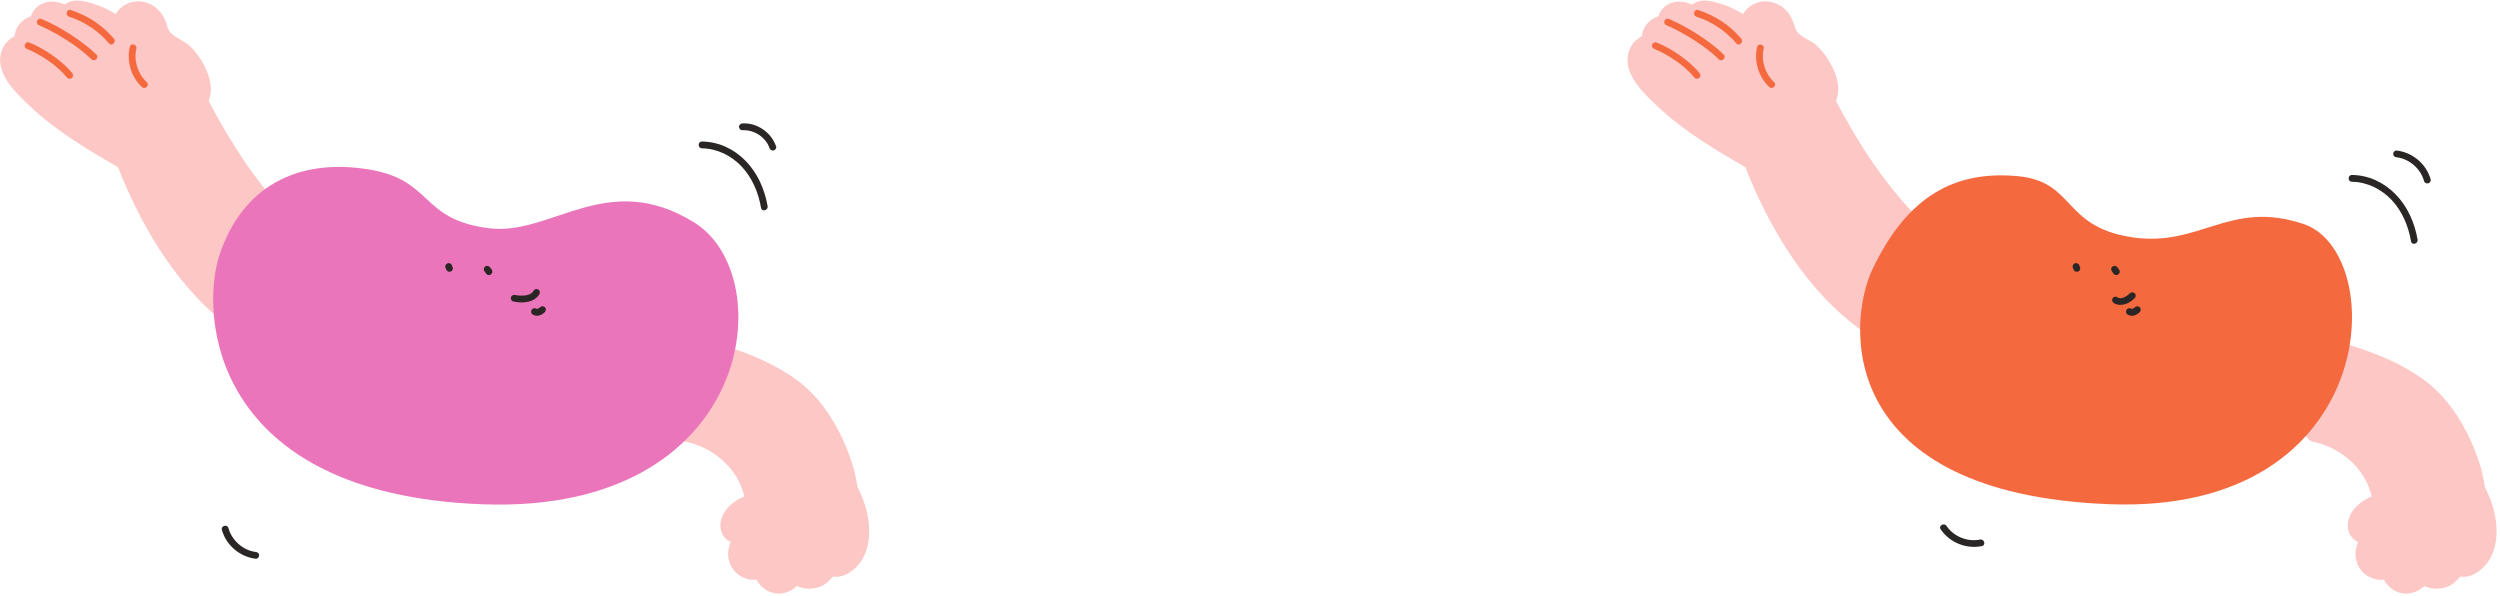 <svg width="520" height="124" viewBox="0 0 520 124" fill="none" xmlns="http://www.w3.org/2000/svg">
<path d="M161.419 30.428C160.427 27.552 157.495 25.497 154.42 25.668C154.038 25.696 153.712 25.979 153.712 26.376C153.712 26.744 154.038 27.113 154.42 27.084C156.815 26.957 159.251 28.487 160.059 30.796C160.186 31.164 160.54 31.391 160.937 31.292C161.291 31.193 161.56 30.782 161.433 30.413L161.419 30.428Z" fill="#2A2625"/>
<path d="M26.279 33.332C18.331 28.727 10.2 23.996 4.306 16.955C3.541 16.034 2.804 15.056 2.408 13.923C2.011 12.79 2.025 11.458 2.691 10.466C3.357 9.474 4.774 8.95 5.822 9.517C5.043 8.695 4.915 7.321 5.553 6.372C6.19 5.423 7.508 5.012 8.556 5.423C8.074 4.615 8.457 3.496 9.208 2.943C9.959 2.391 11.007 2.334 11.914 2.575C12.82 2.816 13.628 3.312 14.435 3.808C14.166 3.283 14.535 2.618 15.073 2.363C15.611 2.108 16.221 2.178 16.801 2.278C20.442 2.901 23.857 4.771 26.322 7.519C25.372 6.641 25.202 5.083 25.84 3.964C26.477 2.844 27.852 2.221 29.127 2.363C30.402 2.504 31.563 3.354 32.187 4.488C32.768 5.55 32.895 6.839 33.618 7.817C34.411 8.894 35.757 9.389 36.89 10.112C39.851 12.039 43.407 18.301 41.055 20.95C41.055 20.95 57.758 55.008 73.668 53.917L60.719 72.546C60.719 72.546 39.044 66.965 26.293 33.318L26.279 33.332Z" fill="#FCC7C4"/>
<path d="M27.342 31.49C22.482 28.685 17.581 25.866 13.132 22.409C10.936 20.709 8.854 18.839 6.984 16.785C6.063 15.779 4.901 14.66 4.448 13.342C4.193 12.577 4.093 11.09 5.255 11.543C6.899 12.181 8.769 9.857 7.649 8.426C7.253 7.916 7.083 7.208 7.989 7.463C9.42 7.845 11.22 6.414 10.61 4.842C10.27 3.964 13.104 5.479 13.359 5.635C15.016 6.655 16.858 4.984 16.476 3.241C16.688 4.219 15.696 4.19 17.042 4.488C17.396 4.573 17.765 4.658 18.119 4.771C19.011 5.04 19.861 5.38 20.683 5.805C22.27 6.641 23.602 7.718 24.82 9.021C26.69 11.033 29.637 8.044 27.823 6.018C27.044 5.139 28.206 4.346 29.042 4.502C30.062 4.686 30.402 5.678 30.713 6.514C31.578 8.894 32.754 10.183 34.935 11.444C36.55 12.379 37.698 13.682 38.605 15.325C39.072 16.161 40.304 18.485 39.539 19.462C38.902 20.27 38.746 21.106 39.214 22.041C41.239 26.163 43.62 30.144 46.127 33.998C50.562 40.784 55.704 47.627 62.419 52.316C65.692 54.597 69.602 56.282 73.654 56.07L71.812 52.868C67.491 59.073 63.17 65.293 58.863 71.498L61.258 70.52C60.521 70.322 59.798 70.039 59.09 69.755C59.529 69.94 58.679 69.571 58.41 69.444C57.943 69.231 57.475 68.99 57.008 68.764C55.903 68.197 54.812 67.574 53.749 66.894C47.246 62.785 41.82 57.019 37.514 50.687C33.731 45.119 30.713 39.069 28.305 32.794C27.342 30.272 23.233 31.363 24.211 33.927C30.26 49.737 40.673 66.256 56.781 73.368C57.858 73.85 58.977 74.346 60.124 74.643C61.102 74.898 61.98 74.459 62.519 73.665C66.839 67.46 71.16 61.241 75.467 55.036C76.374 53.733 75.17 51.749 73.626 51.834C66.783 52.217 60.974 46.181 56.88 41.45C52.29 36.137 48.451 30.159 45.036 24.038C44.285 22.678 43.535 21.318 42.855 19.916L42.529 22.494C44.654 19.788 43.945 16.487 42.472 13.611C41.721 12.152 40.715 10.735 39.525 9.588C38.335 8.44 36.465 7.93 35.417 6.726C34.879 6.103 34.737 5.168 34.439 4.431C34.057 3.468 33.533 2.604 32.768 1.895C31.408 0.62 29.41 -0.017 27.582 0.393C23.517 1.3 22.072 5.989 24.792 9.064L27.795 6.06C25.457 3.553 22.511 1.683 19.224 0.719C17.68 0.266 15.767 -0.244 14.223 0.478C12.679 1.201 11.999 2.774 12.353 4.431L15.47 2.037C13.515 0.762 11.205 -0.258 8.882 0.719C6.87 1.569 5.68 3.893 6.516 5.975L9.137 3.354C4.929 2.235 1.161 6.91 3.98 10.58L6.374 7.463C2.96 6.131 -0.114 9.333 0.028 12.662C0.183 16.402 3.527 19.505 6.063 21.927C11.701 27.311 18.487 31.278 25.202 35.159C27.568 36.534 29.722 32.864 27.342 31.49Z" fill="#FCC7C4"/>
<path d="M5.638 10.197C7.239 10.835 8.754 11.727 10.157 12.705C11.559 13.682 12.877 14.83 13.982 16.175C14.223 16.473 14.733 16.43 14.988 16.175C15.286 15.878 15.229 15.467 14.988 15.17C13.812 13.739 12.381 12.549 10.88 11.486C9.378 10.424 7.749 9.517 6.02 8.823C5.666 8.681 5.241 8.979 5.142 9.319C5.029 9.715 5.284 10.041 5.638 10.197Z" fill="#F5693F"/>
<path d="M8.004 5.196C10.03 6.06 11.97 7.123 13.812 8.313C15.654 9.503 17.453 10.792 19.026 12.336C19.677 12.974 20.683 11.968 20.031 11.331C18.416 9.758 16.575 8.412 14.69 7.194C12.806 5.975 10.809 4.87 8.726 3.978C8.372 3.822 7.975 3.879 7.763 4.233C7.579 4.53 7.664 5.055 8.018 5.196H8.004Z" fill="#F5693F"/>
<path d="M14.351 3.468C17.595 4.502 20.471 6.443 22.681 9.035C23.276 9.729 24.267 8.724 23.687 8.029C21.321 5.253 18.204 3.198 14.733 2.093C13.869 1.81 13.486 3.184 14.351 3.453V3.468Z" fill="#F5693F"/>
<path d="M26.988 9.758C26.308 12.747 27.271 16.005 29.523 18.102C30.189 18.726 31.195 17.72 30.529 17.096C28.645 15.354 27.781 12.648 28.362 10.126C28.56 9.234 27.2 8.865 27.002 9.744L26.988 9.758Z" fill="#F5693F"/>
<path d="M157.197 104.833C155.285 105.031 153.499 106.165 152.479 107.794C152.069 108.446 151.785 109.253 152.026 109.976C152.508 111.435 154.519 111.477 156.035 111.251C154.194 112.228 153.046 114.594 153.825 116.535C154.604 118.476 157.537 119.269 158.968 117.739C158.614 119.326 159.875 121.04 161.476 121.295C163.076 121.55 164.748 120.459 165.286 118.929C166.689 120.757 169.848 120.814 171.293 119.029C171.69 118.547 172.03 117.924 172.625 117.796C172.965 117.725 173.319 117.824 173.659 117.853C174.92 117.98 175.997 117.088 176.833 116.153C180.474 112.087 177.994 104.989 176.28 101.971C175.473 94.775 170.571 85.254 164.72 80.976C158.869 76.697 151.856 74.303 144.815 72.561L143.115 89.873C150.284 91.176 156.63 97.565 157.169 104.833H157.197Z" fill="#FCC7C4"/>
<path d="M156.63 102.779C153.599 103.232 149.986 105.782 149.844 109.126C149.703 112.469 153.131 113.744 156.035 113.362L154.959 109.395C152.054 111.152 150.326 115.033 152.295 118.136C154.08 120.941 158.047 121.423 160.47 119.241L156.843 117.739C156.517 120.318 158.401 122.783 160.909 123.349C163.416 123.916 166.108 122.329 167.128 120.006L163.785 120.431C165.428 122.315 168.176 122.924 170.514 122.06C171.747 121.607 172.398 120.842 173.262 119.935C173.617 119.553 172.682 119.907 173.39 119.935C173.659 119.935 173.928 119.992 174.197 119.964C175.005 119.921 175.798 119.624 176.478 119.213C181.267 116.379 181.437 110.089 180.006 105.343C179.666 104.224 179.241 103.147 178.745 102.085C178.674 101.915 178.178 100.923 178.32 101.306C178.504 101.858 178.278 100.852 178.249 100.682C178.193 100.3 178.122 99.903 178.051 99.52C177.541 96.9 176.62 94.364 175.543 91.927C173.362 87.025 170.16 82.308 165.796 79.091C159.79 74.686 152.536 72.249 145.396 70.45C143.951 70.081 142.846 71.115 142.704 72.504C142.137 78.27 141.571 84.05 141.004 89.816C140.919 90.68 141.727 91.7 142.562 91.87C148.796 93.103 154.449 98.245 155.058 104.791C155.313 107.497 159.563 107.511 159.308 104.791C158.529 96.418 151.913 89.405 143.696 87.776L145.254 89.83C145.821 84.064 146.388 78.284 146.954 72.518L144.262 74.572C153.896 76.995 163.827 80.522 169.338 89.32C171.676 93.046 173.447 97.225 174.112 101.589C174.382 103.303 175.402 104.805 175.912 106.476C176.45 108.262 176.818 110.202 176.478 112.058C176.28 113.192 175.798 114.226 174.962 115.033C173.914 116.039 172.809 115.388 171.562 115.94C169.933 116.663 168.715 119.609 166.788 117.413C165.966 116.464 163.983 116.62 163.445 117.838C162.835 119.241 160.824 119.794 161.079 117.725C161.334 115.657 158.67 115.118 157.452 116.223C156.914 116.705 156.021 116.223 155.78 115.657C155.327 114.637 156.304 113.546 157.098 113.064C158.741 112.058 158.231 108.814 156.021 109.097C155.582 109.154 154.675 109.381 154.264 109.182C153.754 108.942 154.024 109.055 154.434 108.63C155.454 107.61 156.276 107.071 157.735 106.859C160.427 106.448 159.28 102.354 156.602 102.765L156.63 102.779Z" fill="#FCC7C4"/>
<path d="M101.705 47.471C114.724 49.114 126.27 35.046 144.404 46.28C162.538 57.515 156.729 107.029 100.288 104.89C43.846 102.75 41.495 65.335 45.702 52.882C50.377 39.055 61.555 32.836 76.558 35.216C90.215 37.383 87.212 45.657 101.69 47.471H101.705Z" fill="#EB75BA"/>
<path d="M100.826 56.523C100.897 56.594 100.968 56.665 101.025 56.736L100.911 56.594C100.982 56.679 101.025 56.764 101.081 56.863C101.124 56.948 101.18 57.019 101.265 57.062C101.336 57.118 101.407 57.161 101.506 57.189C101.605 57.218 101.69 57.218 101.79 57.189C101.889 57.189 101.974 57.161 102.059 57.104L102.2 56.991C102.285 56.906 102.342 56.792 102.385 56.679L102.413 56.495C102.413 56.367 102.385 56.254 102.314 56.141C102.271 56.042 102.215 55.957 102.144 55.872C102.045 55.744 101.945 55.617 101.832 55.503C101.761 55.432 101.69 55.39 101.605 55.362C101.52 55.319 101.435 55.291 101.336 55.305C101.237 55.305 101.152 55.319 101.067 55.362C100.982 55.39 100.897 55.432 100.84 55.503L100.727 55.645C100.656 55.758 100.628 55.872 100.628 55.999L100.656 56.183C100.685 56.297 100.755 56.41 100.84 56.495L100.826 56.523Z" fill="#2A2625"/>
<path d="M94.168 55.617C94.097 55.433 94.026 55.248 93.941 55.078C93.898 54.993 93.842 54.923 93.757 54.88C93.686 54.824 93.615 54.781 93.516 54.753C93.417 54.724 93.332 54.724 93.233 54.753C93.133 54.753 93.049 54.781 92.963 54.838L92.822 54.951C92.737 55.036 92.68 55.149 92.638 55.263L92.609 55.447C92.609 55.574 92.638 55.688 92.709 55.801C92.737 55.844 92.751 55.9 92.779 55.943L92.709 55.773C92.737 55.844 92.765 55.914 92.793 55.999C92.822 56.099 92.864 56.169 92.921 56.24C92.978 56.311 93.034 56.382 93.119 56.424C93.204 56.481 93.289 56.509 93.388 56.509C93.488 56.524 93.573 56.524 93.672 56.509L93.842 56.439C93.955 56.382 94.026 56.297 94.097 56.184L94.168 56.014C94.196 55.886 94.196 55.759 94.168 55.631V55.617Z" fill="#2A2625"/>
<path d="M110.842 65.449C110.842 65.449 110.899 65.477 110.927 65.491C111.041 65.548 111.182 65.604 111.31 65.633C111.48 65.675 111.664 65.689 111.834 65.675C112.117 65.647 112.344 65.576 112.599 65.449C112.868 65.321 113.123 65.123 113.336 64.91C113.605 64.655 113.619 64.159 113.336 63.904C113.052 63.649 112.627 63.635 112.33 63.904C112.259 63.975 112.174 64.046 112.103 64.103L112.245 63.989C112.103 64.088 111.962 64.188 111.806 64.244L111.976 64.174C111.862 64.216 111.749 64.244 111.636 64.273L111.82 64.244C111.735 64.244 111.636 64.244 111.551 64.244L111.735 64.273C111.65 64.273 111.565 64.244 111.494 64.202L111.664 64.273C111.664 64.273 111.579 64.23 111.551 64.202C111.409 64.103 111.168 64.088 110.998 64.131C110.828 64.174 110.658 64.301 110.573 64.457C110.488 64.627 110.446 64.825 110.502 65.009L110.573 65.179C110.63 65.293 110.715 65.364 110.828 65.434L110.842 65.449Z" fill="#2A2625"/>
<path d="M106.776 62.7C108.108 63.026 109.695 63.012 110.927 62.374C111.451 62.105 111.905 61.68 112.202 61.17C112.401 60.844 112.273 60.391 111.947 60.207C111.621 60.023 111.168 60.136 110.984 60.462C110.941 60.519 110.913 60.575 110.871 60.646C110.828 60.703 110.828 60.703 110.885 60.632C110.856 60.66 110.842 60.688 110.814 60.717C110.729 60.816 110.63 60.901 110.531 61C110.672 60.873 110.516 61 110.474 61.029C110.417 61.071 110.361 61.099 110.304 61.128C110.247 61.156 110.191 61.184 110.134 61.213C110.021 61.255 110.049 61.255 110.134 61.213C109.893 61.298 109.638 61.383 109.383 61.425C109.341 61.425 109.241 61.468 109.185 61.454C109.298 61.439 109.312 61.439 109.227 61.454C109.199 61.454 109.171 61.454 109.128 61.454C109.015 61.454 108.887 61.468 108.774 61.482C108.547 61.482 108.321 61.482 108.094 61.482C107.995 61.482 107.881 61.468 107.782 61.454C107.683 61.439 107.456 61.411 107.683 61.454C107.513 61.425 107.329 61.397 107.159 61.354C106.805 61.269 106.38 61.468 106.28 61.85C106.181 62.233 106.394 62.629 106.776 62.729V62.7Z" fill="#2A2625"/>
<path d="M53.197 114.807C50.576 114.495 48.224 112.413 47.516 109.848C47.275 108.97 45.901 109.338 46.156 110.231C47.048 113.447 49.91 115.827 53.197 116.223C53.579 116.266 53.905 115.869 53.905 115.515C53.905 115.09 53.579 114.849 53.197 114.807Z" fill="#2A2625"/>
<path d="M146.019 30.853C149.15 30.895 152.097 32.355 154.236 34.607C156.474 36.973 157.749 40.075 158.302 43.249C158.458 44.142 159.832 43.759 159.662 42.866C159.053 39.395 157.579 35.995 155.086 33.459C152.593 30.924 149.433 29.479 146.005 29.436C145.098 29.436 145.098 30.839 146.005 30.853H146.019Z" fill="#2A2625"/>
<path d="M364.771 33.332C356.824 28.727 348.692 23.996 342.798 16.955C342.033 16.034 341.297 15.056 340.9 13.923C340.503 12.79 340.517 11.458 341.183 10.466C341.849 9.474 343.266 8.95 344.314 9.517C343.535 8.695 343.407 7.321 344.045 6.372C344.683 5.423 346 5.012 347.048 5.423C346.567 4.615 346.949 3.496 347.7 2.943C348.451 2.391 349.499 2.334 350.406 2.575C351.313 2.816 352.12 3.312 352.928 3.808C352.659 3.283 353.027 2.618 353.565 2.363C354.104 2.108 354.713 2.178 355.294 2.278C358.935 2.901 362.349 4.771 364.814 7.519C363.865 6.641 363.695 5.083 364.332 3.964C364.97 2.844 366.344 2.221 367.619 2.363C368.894 2.504 370.056 3.354 370.679 4.488C371.26 5.55 371.387 6.839 372.11 7.817C372.903 8.894 374.249 9.389 375.383 10.112C378.343 12.039 381.899 18.301 379.548 20.95C379.548 20.95 396.251 55.008 412.16 53.917L399.212 72.546C399.212 72.546 377.536 66.965 364.786 33.318L364.771 33.332Z" fill="#FCC7C4"/>
<path d="M365.834 31.49C360.975 28.685 356.073 25.866 351.624 22.409C349.428 20.709 347.346 18.839 345.476 16.785C344.555 15.779 343.393 14.66 342.94 13.342C342.685 12.577 342.586 11.09 343.747 11.543C345.391 12.181 347.261 9.857 346.142 8.426C345.745 7.916 345.575 7.208 346.482 7.463C347.913 7.845 349.712 6.414 349.103 4.842C348.763 3.964 351.596 5.479 351.851 5.635C353.509 6.655 355.35 4.984 354.968 3.241C355.18 4.219 354.189 4.19 355.534 4.488C355.889 4.573 356.257 4.658 356.611 4.771C357.504 5.04 358.354 5.38 359.175 5.805C360.762 6.641 362.094 7.718 363.312 9.021C365.182 11.033 368.129 8.044 366.316 6.018C365.536 5.139 366.698 4.346 367.534 4.502C368.554 4.686 368.894 5.678 369.206 6.514C370.07 8.894 371.246 10.183 373.428 11.444C375.043 12.379 376.19 13.682 377.097 15.325C377.564 16.161 378.797 18.485 378.032 19.462C377.394 20.27 377.238 21.106 377.706 22.041C379.732 26.163 382.112 30.144 384.619 33.998C389.054 40.784 394.196 47.627 400.912 52.316C404.184 54.597 408.094 56.282 412.146 56.07L410.304 52.868C405.983 59.073 401.662 65.293 397.356 71.498L399.75 70.52C399.013 70.322 398.291 70.039 397.582 69.755C398.022 69.94 397.172 69.571 396.902 69.444C396.435 69.231 395.967 68.99 395.5 68.764C394.395 68.197 393.304 67.574 392.241 66.894C385.739 62.785 380.313 57.019 376.006 50.687C372.223 45.119 369.206 39.069 366.797 32.794C365.834 30.272 361.726 31.363 362.703 33.927C368.752 49.737 379.165 66.256 395.273 73.368C396.35 73.85 397.469 74.346 398.617 74.643C399.594 74.898 400.472 74.459 401.011 73.665C405.332 67.46 409.653 61.241 413.959 55.036C414.866 53.733 413.662 51.749 412.118 51.834C405.275 52.217 399.467 46.181 395.372 41.45C390.782 36.137 386.943 30.159 383.529 24.038C382.778 22.678 382.027 21.318 381.347 19.916L381.021 22.494C383.146 19.788 382.438 16.487 380.964 13.611C380.214 12.152 379.208 10.735 378.018 9.588C376.828 8.44 374.958 7.93 373.909 6.726C373.371 6.103 373.229 5.168 372.932 4.431C372.549 3.468 372.025 2.604 371.26 1.895C369.9 0.62 367.902 -0.017 366.075 0.393C362.009 1.3 360.564 5.989 363.284 9.064L366.287 6.06C363.95 3.553 361.003 1.683 357.716 0.719C356.172 0.266 354.259 -0.244 352.715 0.478C351.171 1.201 350.491 2.774 350.845 4.431L353.962 2.037C352.007 0.762 349.698 -0.258 347.374 0.719C345.363 1.569 344.173 3.893 345.008 5.975L347.629 3.354C343.422 2.235 339.653 6.91 342.472 10.58L344.867 7.463C341.452 6.131 338.378 9.333 338.52 12.662C338.676 16.402 342.019 19.505 344.555 21.927C350.194 27.311 356.98 31.278 363.695 35.159C366.061 36.534 368.214 32.864 365.834 31.49Z" fill="#FCC7C4"/>
<path d="M344.13 10.197C345.731 10.835 347.247 11.727 348.649 12.705C350.052 13.682 351.369 14.83 352.474 16.175C352.715 16.473 353.225 16.43 353.48 16.175C353.778 15.878 353.721 15.467 353.48 15.17C352.304 13.739 350.874 12.549 349.372 11.486C347.87 10.424 346.241 9.517 344.513 8.823C344.158 8.681 343.733 8.979 343.634 9.319C343.521 9.715 343.776 10.041 344.13 10.197Z" fill="#F5693F"/>
<path d="M346.496 5.196C348.522 6.06 350.463 7.123 352.304 8.313C354.146 9.503 355.945 10.792 357.518 12.336C358.17 12.974 359.175 11.968 358.524 11.331C356.909 9.758 355.067 8.412 353.183 7.194C351.299 5.975 349.301 4.87 347.218 3.978C346.864 3.822 346.468 3.879 346.255 4.233C346.071 4.53 346.156 5.055 346.51 5.196H346.496Z" fill="#F5693F"/>
<path d="M352.843 3.468C356.087 4.502 358.963 6.443 361.173 9.035C361.768 9.729 362.76 8.724 362.179 8.029C359.813 5.253 356.696 3.198 353.225 2.093C352.361 1.81 351.979 3.184 352.843 3.453V3.468Z" fill="#F5693F"/>
<path d="M365.48 9.758C364.8 12.747 365.763 16.005 368.016 18.102C368.682 18.726 369.687 17.72 369.022 17.096C367.137 15.354 366.273 12.648 366.854 10.126C367.052 9.234 365.692 8.865 365.494 9.744L365.48 9.758Z" fill="#F5693F"/>
<path d="M495.689 104.833C493.777 105.031 491.992 106.165 490.972 107.794C490.561 108.446 490.278 109.253 490.518 109.976C491 111.435 493.012 111.477 494.528 111.251C492.686 112.228 491.538 114.594 492.318 116.535C493.097 118.476 496.029 119.269 497.46 117.739C497.106 119.326 498.367 121.04 499.968 121.295C501.569 121.55 503.24 120.459 503.779 118.929C505.181 120.757 508.341 120.814 509.786 119.029C510.182 118.547 510.522 117.924 511.117 117.796C511.457 117.725 511.811 117.824 512.151 117.853C513.412 117.98 514.489 117.088 515.325 116.153C518.966 112.087 516.487 104.989 514.772 101.971C513.965 94.775 509.063 85.254 503.212 80.976C497.361 76.697 490.348 74.303 483.307 72.561L481.607 89.873C488.776 91.176 495.123 97.565 495.661 104.833H495.689Z" fill="#FCC7C4"/>
<path d="M495.123 102.779C492.091 103.232 488.478 105.782 488.337 109.126C488.195 112.469 491.623 113.744 494.528 113.362L493.451 109.395C490.547 111.152 488.818 115.033 490.788 118.136C492.573 120.941 496.539 121.423 498.962 119.241L495.335 117.739C495.009 120.318 496.894 122.783 499.401 123.349C501.909 123.916 504.6 122.329 505.62 120.006L502.277 120.431C503.92 122.315 506.669 122.924 509.006 122.06C510.239 121.607 510.891 120.842 511.755 119.935C512.109 119.553 511.174 119.907 511.882 119.935C512.151 119.935 512.421 119.992 512.69 119.964C513.497 119.921 514.291 119.624 514.971 119.213C519.759 116.379 519.929 110.089 518.498 105.343C518.158 104.224 517.733 103.147 517.237 102.085C517.167 101.915 516.671 100.923 516.812 101.306C516.997 101.858 516.77 100.852 516.742 100.682C516.685 100.3 516.614 99.903 516.543 99.52C516.033 96.9 515.112 94.364 514.036 91.927C511.854 87.025 508.652 82.308 504.289 79.091C498.282 74.686 491.028 72.249 483.888 70.45C482.443 70.081 481.338 71.115 481.196 72.504C480.63 78.27 480.063 84.05 479.496 89.816C479.411 90.68 480.219 91.7 481.055 91.87C487.288 93.103 492.941 98.245 493.55 104.791C493.805 107.497 498.055 107.511 497.8 104.791C497.021 96.418 490.405 89.405 482.188 87.776L483.747 89.83C484.313 84.064 484.88 78.284 485.447 72.518L482.755 74.572C492.388 76.995 502.32 80.522 507.831 89.32C510.168 93.046 511.939 97.225 512.605 101.589C512.874 103.303 513.894 104.805 514.404 106.476C514.942 108.262 515.311 110.202 514.971 112.058C514.772 113.192 514.291 114.226 513.455 115.033C512.407 116.039 511.301 115.388 510.055 115.94C508.426 116.663 507.207 119.609 505.28 117.413C504.459 116.464 502.475 116.62 501.937 117.838C501.328 119.241 499.316 119.794 499.571 117.725C499.826 115.657 497.163 115.118 495.944 116.223C495.406 116.705 494.513 116.223 494.273 115.657C493.819 114.637 494.797 113.546 495.59 113.064C497.234 112.058 496.724 108.814 494.513 109.097C494.074 109.154 493.168 109.381 492.757 109.182C492.247 108.942 492.516 109.055 492.927 108.63C493.947 107.61 494.768 107.071 496.228 106.859C498.919 106.448 497.772 102.354 495.094 102.765L495.123 102.779Z" fill="#FCC7C4"/>
<path d="M443.314 49.341C457.608 51.537 463.714 41.45 479.1 46.578C497.12 52.585 495.222 107.015 438.78 104.876C382.339 102.736 383.869 67.715 389.55 55.843C396.803 40.699 406.692 35.457 419.612 36.633C431.711 37.738 428.892 47.102 443.328 49.327L443.314 49.341Z" fill="#F5693F"/>
<path d="M439.319 56.523C439.389 56.594 439.46 56.665 439.517 56.736L439.404 56.594C439.474 56.679 439.517 56.764 439.574 56.863C439.616 56.948 439.673 57.019 439.758 57.062C439.829 57.118 439.899 57.161 439.999 57.189C440.098 57.218 440.183 57.218 440.282 57.189C440.381 57.189 440.466 57.161 440.551 57.104L440.693 56.991C440.778 56.906 440.834 56.792 440.877 56.679L440.905 56.495C440.905 56.367 440.877 56.254 440.806 56.141C440.764 56.042 440.707 55.957 440.636 55.872C440.537 55.744 440.438 55.617 440.324 55.503C440.254 55.432 440.183 55.39 440.098 55.362C440.013 55.319 439.928 55.291 439.829 55.305C439.729 55.305 439.644 55.319 439.559 55.362C439.474 55.39 439.389 55.432 439.333 55.503L439.219 55.645C439.149 55.758 439.12 55.872 439.12 55.999L439.149 56.183C439.177 56.297 439.248 56.41 439.333 56.495L439.319 56.523Z" fill="#2A2625"/>
<path d="M432.66 55.617C432.589 55.433 432.518 55.248 432.433 55.078C432.391 54.993 432.334 54.923 432.249 54.88C432.178 54.824 432.108 54.781 432.008 54.753C431.909 54.724 431.824 54.724 431.725 54.753C431.626 54.753 431.541 54.781 431.456 54.838L431.314 54.951C431.229 55.036 431.173 55.149 431.13 55.263L431.102 55.447C431.102 55.574 431.13 55.688 431.201 55.801C431.229 55.844 431.243 55.9 431.272 55.943L431.201 55.773C431.229 55.844 431.258 55.914 431.286 55.999C431.314 56.099 431.357 56.169 431.413 56.24C431.47 56.311 431.527 56.382 431.612 56.424C431.697 56.481 431.782 56.509 431.881 56.509C431.98 56.524 432.065 56.524 432.164 56.509L432.334 56.439C432.448 56.382 432.518 56.297 432.589 56.184L432.66 56.014C432.688 55.886 432.688 55.759 432.66 55.631V55.617Z" fill="#2A2625"/>
<path d="M439.659 63.026C439.885 63.196 440.183 63.295 440.452 63.352C441.203 63.508 441.925 63.352 442.605 63.04C443.129 62.785 443.611 62.417 444.022 62.006C444.291 61.751 444.305 61.255 444.022 61C443.739 60.745 443.314 60.731 443.016 61C442.889 61.128 442.761 61.241 442.619 61.354C442.549 61.411 442.549 61.411 442.619 61.354C442.591 61.368 442.577 61.383 442.549 61.411C442.492 61.453 442.435 61.482 442.393 61.524C442.279 61.595 442.152 61.68 442.039 61.737C441.996 61.765 441.954 61.779 441.911 61.808C441.883 61.808 441.854 61.836 441.826 61.85C441.755 61.878 441.769 61.878 441.869 61.836C441.798 61.836 441.67 61.907 441.585 61.935C441.486 61.963 441.387 61.992 441.288 62.006C441.146 62.034 441.288 61.992 441.33 62.006C441.302 62.006 441.231 62.006 441.203 62.006C441.118 62.006 441.047 62.006 440.962 62.006C440.934 62.006 440.891 62.006 440.863 62.006C440.693 62.006 441.033 62.034 440.919 62.006C440.863 62.006 440.806 61.992 440.749 61.978C440.693 61.963 440.636 61.949 440.579 61.921C440.494 61.893 440.367 61.808 440.608 61.935C440.523 61.893 440.438 61.864 440.367 61.808C440.069 61.581 439.559 61.751 439.404 62.063C439.205 62.431 439.347 62.799 439.659 63.026Z" fill="#2A2625"/>
<path d="M442.577 65.449C442.577 65.449 442.634 65.477 442.662 65.491C442.775 65.548 442.917 65.604 443.045 65.633C443.215 65.675 443.399 65.689 443.569 65.675C443.852 65.647 444.079 65.576 444.334 65.449C444.603 65.321 444.858 65.123 445.07 64.91C445.34 64.655 445.354 64.159 445.07 63.904C444.787 63.649 444.362 63.635 444.065 63.904C443.994 63.975 443.909 64.046 443.838 64.103L443.98 63.989C443.838 64.088 443.696 64.188 443.54 64.244L443.71 64.174C443.597 64.216 443.484 64.244 443.37 64.273L443.555 64.244C443.47 64.244 443.37 64.244 443.285 64.244L443.47 64.273C443.385 64.273 443.3 64.244 443.229 64.202L443.399 64.273C443.399 64.273 443.314 64.23 443.285 64.202C443.144 64.103 442.903 64.088 442.733 64.131C442.563 64.174 442.393 64.301 442.308 64.457C442.223 64.627 442.18 64.825 442.237 65.009L442.308 65.179C442.364 65.293 442.449 65.364 442.563 65.434L442.577 65.449Z" fill="#2A2625"/>
<path d="M411.848 112.228C409.242 112.767 406.366 111.605 404.878 109.395C404.368 108.644 403.136 109.352 403.66 110.103C405.53 112.852 408.973 114.254 412.231 113.588C413.124 113.404 412.741 112.044 411.848 112.228Z" fill="#2A2625"/>
<path d="M498.509 32.723C501.144 33.034 503.495 35.089 504.204 37.653C504.445 38.531 505.819 38.163 505.564 37.27C504.657 34.069 501.781 31.688 498.494 31.306C498.112 31.263 497.786 31.66 497.786 32.014C497.786 32.439 498.112 32.68 498.494 32.723H498.509Z" fill="#2A2625"/>
<path d="M489.215 37.809C492.346 37.851 495.293 39.31 497.432 41.563C499.67 43.929 500.945 47.032 501.498 50.205C501.654 51.097 503.028 50.715 502.858 49.822C502.249 46.352 500.775 42.951 498.282 40.416C495.788 37.88 492.629 36.435 489.201 36.392C488.294 36.392 488.294 37.795 489.201 37.809H489.215Z" fill="#2A2625"/>
</svg>
